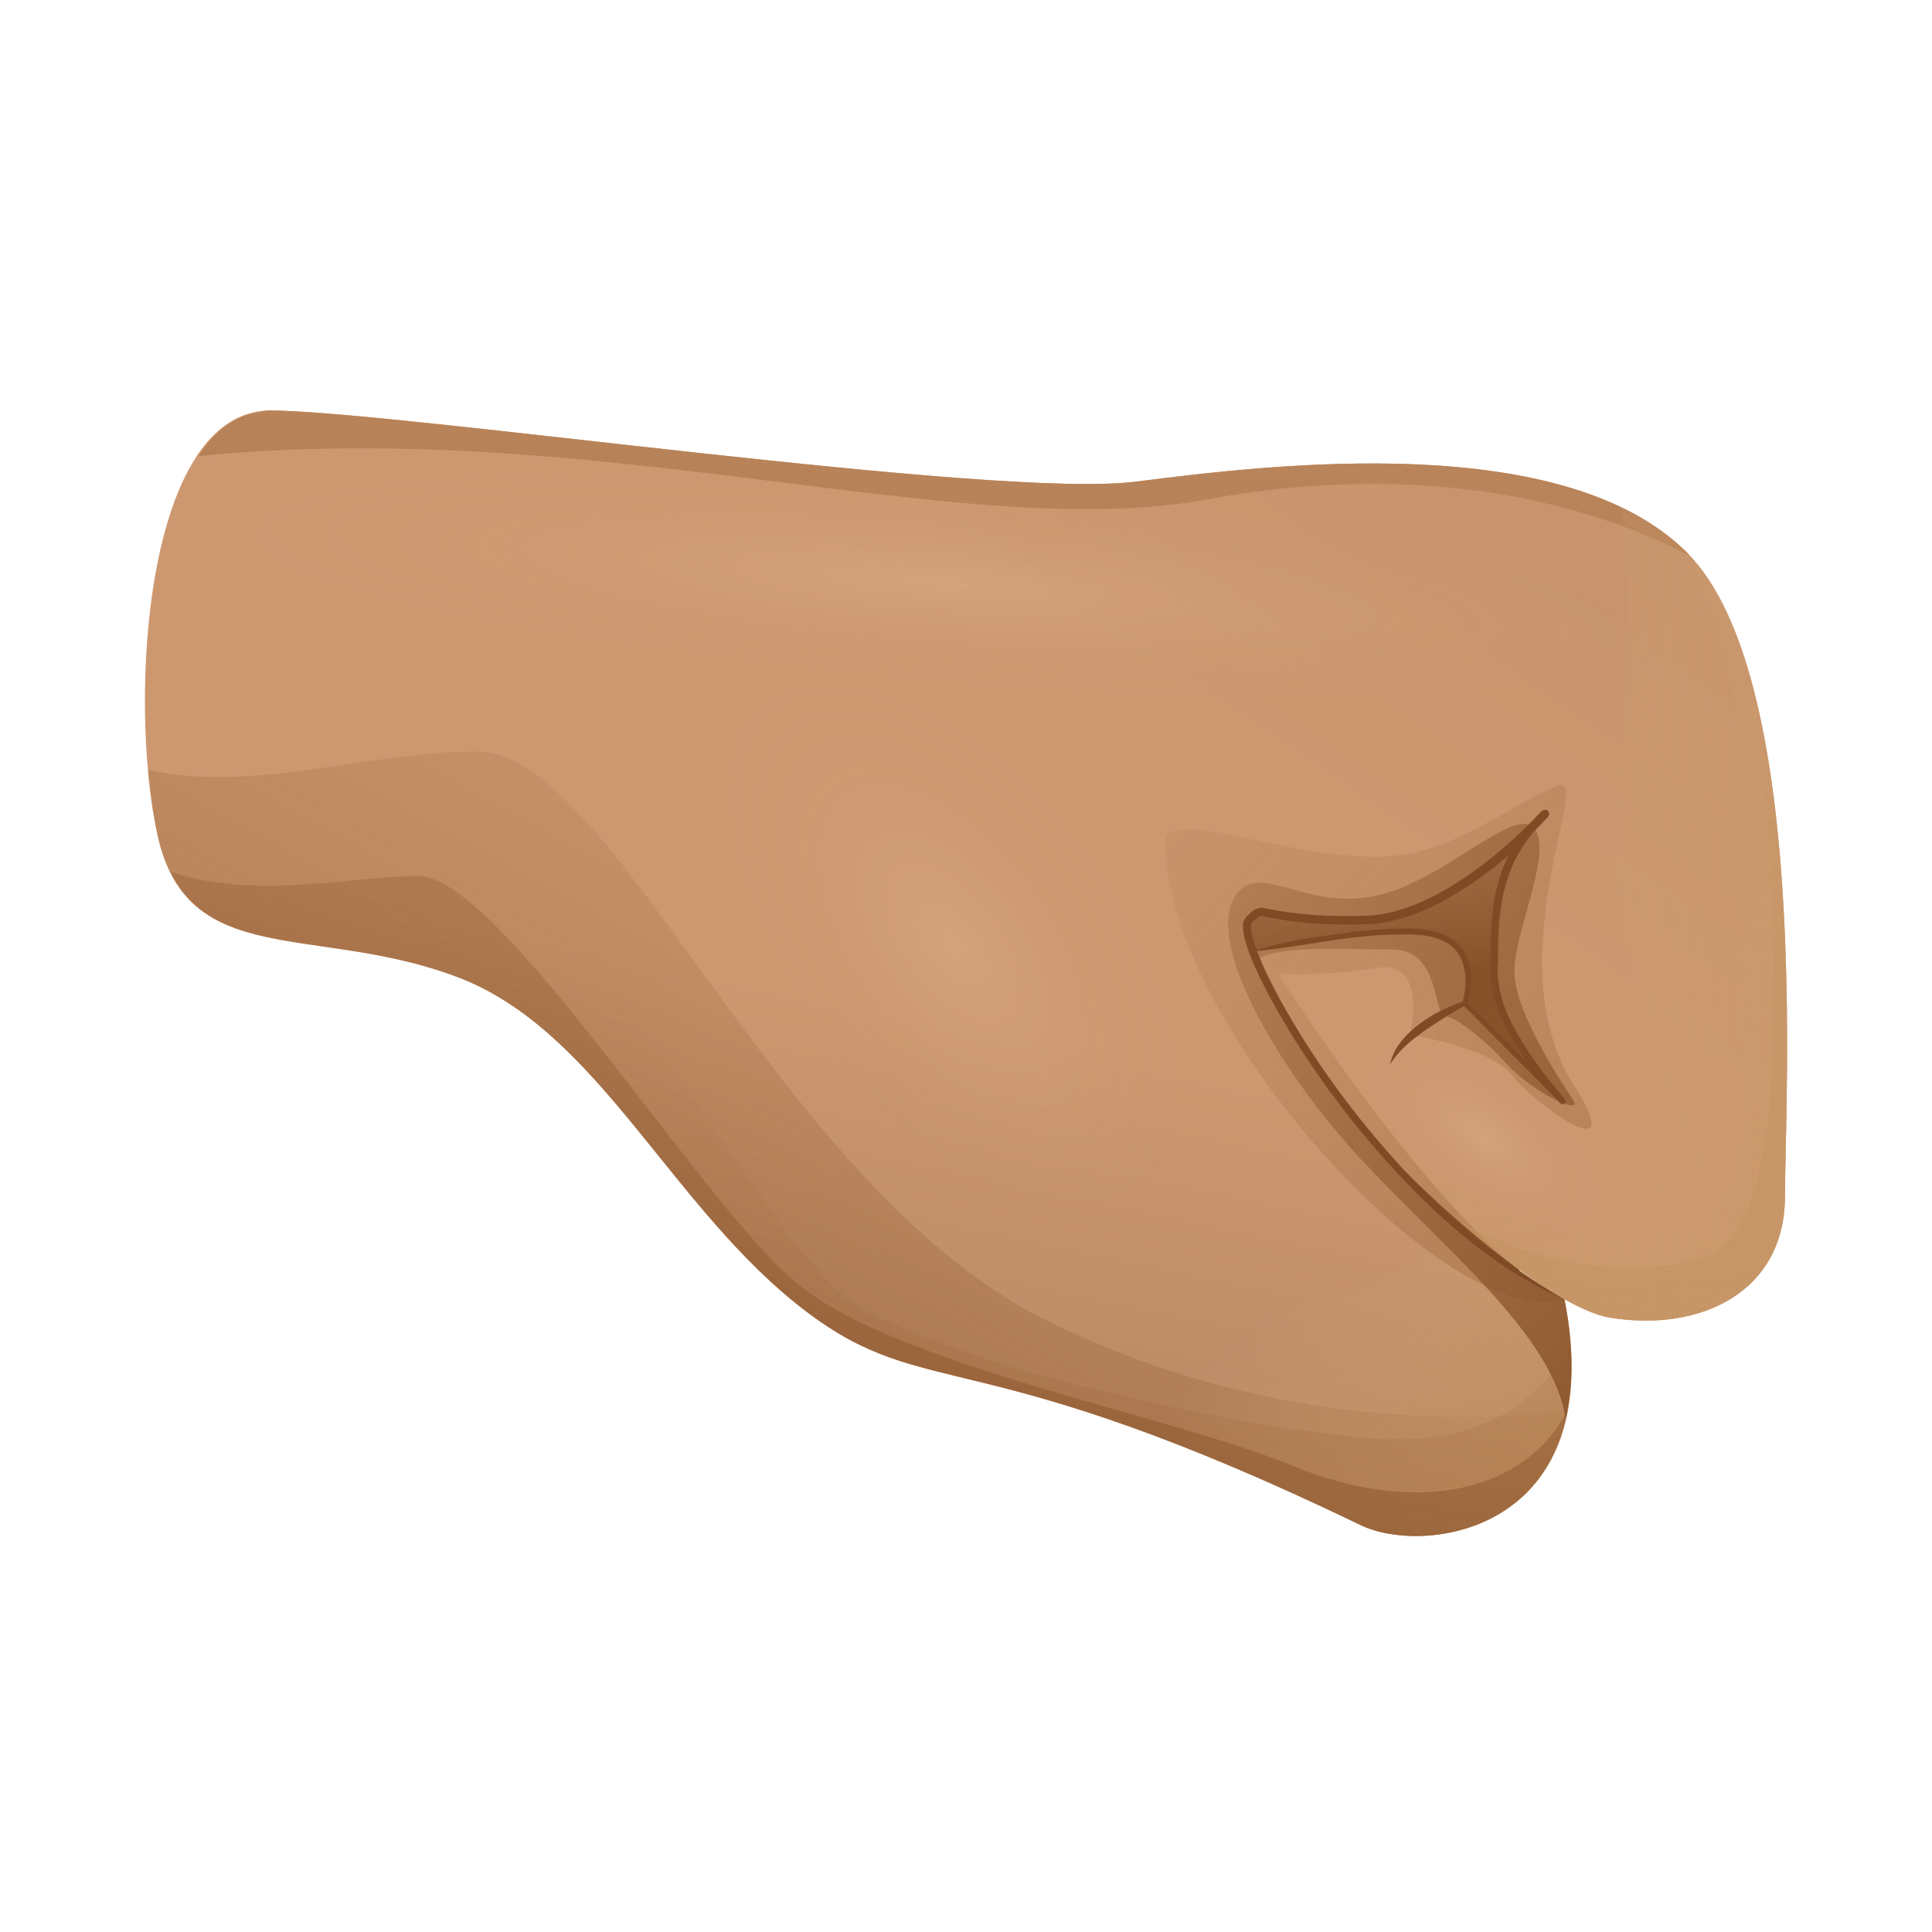 <?xml version="1.0" encoding="utf-8"?><!-- Скачано с сайта svg4.ru / Downloaded from svg4.ru -->
<svg width="800px" height="800px" viewBox="0 0 80 80" fill="none" xmlns="http://www.w3.org/2000/svg">
<path d="M49.117 36.413C45.217 40.861 45.672 47.636 50.129 51.546C54.587 55.456 61.368 55.023 65.267 50.575C69.167 46.128 68.713 39.352 64.255 35.443C59.792 31.533 53.016 31.966 49.117 36.413Z" fill="url(#paint0_linear)"/>
<path d="M49.117 36.413C45.217 40.861 45.672 47.636 50.129 51.546C54.587 55.456 61.368 55.023 65.267 50.575C69.167 46.128 68.713 39.352 64.255 35.443C59.792 31.533 53.016 31.966 49.117 36.413Z" fill="url(#paint1_linear)"/>
<path d="M49.117 36.413C45.217 40.861 45.672 47.636 50.129 51.546C54.587 55.456 61.368 55.023 65.267 50.575C69.167 46.128 68.713 39.352 64.255 35.443C59.792 31.533 53.016 31.966 49.117 36.413Z" fill="url(#paint2_linear)"/>
<path d="M18.919 40.444C13.025 38.236 6.031 17 11.188 17C16.345 17 41.261 20.681 47.029 19.945C52.797 19.209 64.766 17.794 69.861 22.889C74.956 27.983 73.912 45.596 73.912 49.526C73.912 53.457 70.477 55.175 66.672 54.559C62.866 53.943 51.883 43.205 51.883 39.4C51.883 39.4 57.714 38.11 59.551 38.726C61.389 39.342 60.658 41.55 60.658 41.55C60.658 41.55 64.156 45.048 64.709 45.601C64.709 45.601 61.885 42.532 61.885 40.444C61.885 38.356 61.639 35.411 63.973 33.694C63.973 33.694 60.105 38.115 56.362 38.115C51.695 38.115 52.494 37.317 51.695 38.115L18.919 40.444Z" fill="url(#paint3_linear)"/>
<path d="M11.183 17C6.025 17 5.289 28.907 6.516 34.555C7.743 40.203 13.02 38.235 18.914 40.448C24.807 42.662 27.777 50.069 33.399 54.318C38.431 58.123 40.373 55.445 56.352 63.155C59.019 64.439 66.661 63.427 64.782 53.801C56.842 49.897 50.892 38.914 51.685 38.115C51.685 38.115 43.526 38.115 39.992 38.115C36.458 38.115 20.882 17 11.183 17Z" fill="url(#paint4_linear)"/>
<path d="M64.912 58.384V58.426C63.91 63.724 58.508 64.189 56.352 63.15C40.373 55.44 38.431 58.118 33.399 54.312C27.777 50.058 24.807 42.651 18.914 40.443C13.02 38.235 7.743 40.198 6.516 34.55C6.344 33.767 6.219 32.853 6.13 31.877C10.447 32.858 15.228 31.115 19.775 31.115C25.423 31.115 32.172 49.155 43.343 54.683C54.514 60.206 64.912 58.384 64.912 58.384Z" fill="url(#paint5_linear)"/>
<path d="M50.218 53.911C53.126 53.781 58.163 54.214 60.178 50.628C61.603 51.886 63.148 52.998 64.787 53.802C66.666 63.427 59.024 64.44 56.357 63.156C40.378 55.446 38.437 58.124 33.404 54.318C28.607 50.691 25.731 44.771 21.331 41.738L21.32 41.717C21.32 41.717 24.196 43.21 30.82 49.286C37.445 55.362 46.658 54.073 50.218 53.911Z" fill="url(#paint6_linear)"/>
<path d="M6.485 34.362C8.75 34.665 12.002 34.873 15.849 34.435C23.335 33.574 31.071 51.129 35.367 53.953C39.663 56.777 53.533 59.601 57.954 59.601C61.222 59.601 63.681 58.181 65.038 55.706C65.602 63.552 58.836 64.356 56.357 63.161C40.378 55.451 38.437 58.129 33.404 54.323C27.782 50.069 24.812 42.662 18.919 40.454C13.025 38.245 7.748 40.208 6.521 34.56C6.506 34.492 6.5 34.425 6.485 34.362Z" fill="url(#paint7_linear)"/>
<path d="M73.912 49.531C73.912 53.457 70.477 55.179 66.672 54.563C64.463 54.208 59.854 50.45 56.362 46.608C62.892 51.588 66.249 51.499 68.76 51.249C73.797 50.742 71.949 43.147 71.949 39.65C71.949 36.152 73.176 29.168 69.861 22.894C74.951 27.988 73.912 45.601 73.912 49.531Z" fill="url(#paint8_linear)"/>
<path d="M10.723 17.068C10.864 17.026 11.021 17 11.188 17C16.345 17 41.261 20.68 47.029 19.944C52.797 19.208 64.766 17.799 69.861 22.888C70.634 23.661 63.357 18.221 49.978 20.68C39.82 22.544 24.812 17.245 8.207 18.884C8.87 17.898 9.695 17.224 10.723 17.068Z" fill="url(#paint9_linear)"/>
<path d="M64.787 53.801C59.87 55.221 48.255 42.286 48.255 34.921C48.255 33.323 52.906 35.474 56.973 35.474C60.147 35.474 62.313 33.386 64.521 32.53C65.977 31.966 61.88 39.775 65.179 44.959C67.543 48.67 63.414 45.601 62.584 44.499C61.754 43.393 58.382 42.845 58.382 42.845C58.382 42.845 59.181 39.713 56.973 40.083C54.765 40.454 52.922 40.308 52.922 40.308C52.922 40.308 60.183 51.776 64.787 53.801Z" fill="url(#paint10_linear)"/>
<path d="M51.048 37.285C52.029 35.322 54.086 38.032 57.516 36.946C60.141 36.116 62.887 33.276 63.571 34.357C64.255 35.437 62.71 38.538 62.71 40.229C62.71 41.915 64.672 44.833 65.132 45.538C65.591 46.243 63.44 45.235 62.339 44.003C61.54 43.111 60.35 42.145 59.844 42.077C59.337 42.009 59.635 39.316 57.657 39.316C55.683 39.316 53.042 39.133 52.003 39.728C53.037 42.218 56.075 47.01 60.136 50.601C60.152 50.612 60.162 50.627 60.178 50.638C60.486 50.909 60.799 51.17 61.123 51.426C61.18 51.468 61.232 51.515 61.285 51.562C61.572 51.792 61.869 52.006 62.167 52.214C62.25 52.277 62.334 52.34 62.422 52.402C62.71 52.601 63.002 52.783 63.294 52.966C63.393 53.029 63.487 53.097 63.587 53.154C63.973 53.384 64.364 53.593 64.756 53.791C64.766 53.796 64.772 53.801 64.782 53.801C65.179 55.822 65.137 57.44 64.824 58.76C64.354 55.31 59.739 51.656 56.32 47.965C52.891 44.249 50.067 39.248 51.048 37.285ZM59.546 38.726C61.389 39.342 60.653 41.55 60.653 41.55C60.653 41.55 64.15 45.047 64.704 45.601C64.704 45.601 61.88 42.531 61.88 40.443C61.88 38.705 61.728 36.372 63.028 34.649C61.655 35.949 58.977 38.11 56.357 38.11C51.69 38.11 52.489 37.311 51.69 38.11C51.549 38.251 51.627 38.721 51.883 39.399C51.941 39.389 57.714 38.115 59.546 38.726Z" fill="url(#paint11_linear)"/>
<path d="M51.878 39.399C53.731 39.227 55.537 38.789 57.385 38.71C58.283 38.684 59.28 38.611 60.006 39.102C60.736 39.608 60.799 40.668 60.559 41.508V41.513C60.548 41.55 60.559 41.592 60.585 41.618L64.62 45.684C64.667 45.731 64.745 45.731 64.798 45.684C64.845 45.637 64.845 45.559 64.803 45.512C64.077 44.687 63.414 43.8 62.861 42.855C62.297 41.9 61.932 40.892 62.031 39.77C62.026 38.669 62.062 37.562 62.381 36.523C62.678 35.479 63.299 34.56 64.093 33.824L63.842 33.579C62.866 34.623 61.775 35.589 60.585 36.382C59.4 37.165 58.069 37.833 56.66 37.917C55.229 37.964 53.783 37.906 52.358 37.604C52.15 37.531 51.836 37.708 51.742 37.839C51.669 37.922 51.622 37.927 51.533 38.073C51.445 38.225 51.471 38.324 51.466 38.434C51.502 38.841 51.627 39.185 51.758 39.535C52.024 40.224 52.358 40.877 52.708 41.519C54.128 44.071 55.871 46.431 57.855 48.571C59.839 50.69 62.104 52.653 64.792 53.806C62.271 52.355 60.037 50.497 58.069 48.373C56.111 46.243 54.384 43.894 52.99 41.367C52.645 40.73 52.322 40.088 52.066 39.42C51.941 39.091 51.826 38.742 51.8 38.423C51.794 38.251 51.805 38.246 51.972 38.089C52.123 37.959 52.155 37.912 52.316 37.943C53.731 38.251 55.219 38.319 56.68 38.272C58.189 38.183 59.567 37.489 60.783 36.695C62.015 35.886 63.111 34.905 64.103 33.819C64.166 33.746 64.166 33.636 64.093 33.574C64.025 33.511 63.921 33.516 63.853 33.579C63.028 34.357 62.376 35.343 62.068 36.445C61.744 37.536 61.718 38.679 61.728 39.786C61.728 40.323 61.723 40.929 61.916 41.472C62.088 42.014 62.334 42.526 62.621 43.011C63.195 43.977 63.868 44.865 64.615 45.7L64.792 45.528L60.726 41.492L60.752 41.597L60.757 41.587C61.029 40.715 61.034 39.53 60.162 38.903C59.301 38.34 58.288 38.449 57.375 38.47C56.44 38.522 55.516 38.642 54.598 38.789C53.679 38.919 52.76 39.086 51.878 39.399Z" fill="#804B24"/>
<path d="M60.768 41.007L60.569 41.524L60.616 41.467C59.953 41.675 59.327 41.983 58.768 42.406C58.225 42.819 57.688 43.377 57.563 44.077C57.923 43.487 58.434 43.074 58.977 42.688C59.52 42.307 60.094 41.957 60.679 41.623L60.705 41.608C60.721 41.597 60.731 41.581 60.731 41.566L60.768 41.007Z" fill="#804B24"/>
<path d="M70.597 52.047C74.721 50.727 73.238 36.273 72.93 30.322L73.024 30.39C74.408 37.536 73.912 46.812 73.912 49.532C73.912 53.457 70.477 55.179 66.671 54.564C65.252 54.334 62.83 52.684 60.355 50.518C62.751 51.938 66.927 53.222 70.597 52.047Z" fill="url(#paint12_linear)"/>
<path d="M7.059 36.105C10.614 37.28 14.659 36.273 17.322 36.273C20.636 36.273 28.738 49.406 32.788 52.966C36.839 56.526 48.13 58.489 53.533 60.697C58.789 62.848 63.206 61.725 64.912 58.385C63.931 63.719 58.518 64.194 56.357 63.156C40.378 55.446 38.437 58.123 33.404 54.318C27.782 50.064 24.812 42.657 18.919 40.449C13.657 38.47 8.891 39.812 7.059 36.105Z" fill="url(#paint13_linear)"/>
<path d="M67.073 37.097C66.567 32.807 68.097 26.47 67.136 21.03C68.165 21.526 69.099 22.127 69.861 22.894C74.956 27.989 73.912 45.601 73.912 49.532C73.912 53.457 70.477 55.18 66.672 54.564C65.654 54.402 64.114 53.494 62.412 52.209C72.434 48.67 67.93 44.343 67.073 37.097Z" fill="url(#paint14_linear)"/>
<path opacity="0.16" d="M31.849 29.235C28.753 31.313 30.805 37.41 34.401 43.22C37.34 47.97 43.51 51.368 46.481 49.265C49.451 47.161 51.706 44.749 44.857 35.364C40.817 29.825 34.871 27.205 31.849 29.235Z" fill="url(#paint15_radial)"/>
<path opacity="0.16" d="M10.822 22.048C10.311 24.277 24.092 26.574 39.46 28.134C52.024 29.408 66.593 28.771 66.886 26.579C67.178 24.381 65.93 22.304 39.663 20.179C24.186 18.926 11.318 19.871 10.822 22.048Z" fill="url(#paint16_radial)"/>
<path opacity="0.16" d="M57.161 43.988C56.252 45.105 57.871 47.271 60.047 49.171C61.827 50.727 64.667 51.432 65.523 50.32C66.379 49.208 66.922 48.044 63.002 45.074C60.7 43.325 58.048 42.897 57.161 43.988Z" fill="url(#paint17_radial)"/>
<defs>
<linearGradient id="paint0_linear" x1="65.267" y1="50.583" x2="49.115" y2="36.42" gradientUnits="userSpaceOnUse">
<stop offset="0.001" stop-color="#FFCB4B"/>
<stop offset="1" stop-color="#FFD748"/>
</linearGradient>
<linearGradient id="paint1_linear" x1="57.734" y1="42.154" x2="52.885" y2="54.122" gradientUnits="userSpaceOnUse">
<stop offset="0.001" stop-color="#BE8D68"/>
<stop offset="1" stop-color="#CD9870"/>
</linearGradient>
<linearGradient id="paint2_linear" x1="55.039" y1="28.78" x2="56.788" y2="40.748" gradientUnits="userSpaceOnUse">
<stop stop-color="#A46C3F" stop-opacity="0"/>
<stop offset="1" stop-color="#804B24"/>
</linearGradient>
<linearGradient id="paint3_linear" x1="70.512" y1="-7.129" x2="46.208" y2="28.222" gradientUnits="userSpaceOnUse">
<stop offset="0.001" stop-color="#BE8D68"/>
<stop offset="1" stop-color="#CD9870"/>
</linearGradient>
<linearGradient id="paint4_linear" x1="33.145" y1="53.249" x2="35.6" y2="41.465" gradientUnits="userSpaceOnUse">
<stop offset="0.001" stop-color="#BE8D68"/>
<stop offset="1" stop-color="#CD9870"/>
</linearGradient>
<linearGradient id="paint5_linear" x1="42.977" y1="31.881" x2="13.517" y2="85.828" gradientUnits="userSpaceOnUse">
<stop stop-color="#A46C3F" stop-opacity="0"/>
<stop offset="1" stop-color="#804B24"/>
</linearGradient>
<linearGradient id="paint6_linear" x1="50.77" y1="56.097" x2="62.922" y2="69.17" gradientUnits="userSpaceOnUse">
<stop stop-color="#D2A374" stop-opacity="0"/>
<stop offset="1" stop-color="#B88653"/>
</linearGradient>
<linearGradient id="paint7_linear" x1="36.407" y1="42.706" x2="25.237" y2="100.766" gradientUnits="userSpaceOnUse">
<stop stop-color="#A46C3F" stop-opacity="0"/>
<stop offset="1" stop-color="#804B24"/>
</linearGradient>
<linearGradient id="paint8_linear" x1="61.216" y1="10.489" x2="74.964" y2="119.858" gradientUnits="userSpaceOnUse">
<stop stop-color="#D2A374" stop-opacity="0"/>
<stop offset="1" stop-color="#B88653"/>
</linearGradient>
<linearGradient id="paint9_linear" x1="38.448" y1="27.227" x2="42.499" y2="-14.508" gradientUnits="userSpaceOnUse">
<stop stop-color="#B37E53"/>
<stop offset="1" stop-color="#CD9870"/>
</linearGradient>
<linearGradient id="paint10_linear" x1="42.779" y1="24.723" x2="109.309" y2="85.606" gradientUnits="userSpaceOnUse">
<stop stop-color="#A46C3F" stop-opacity="0"/>
<stop offset="1" stop-color="#804B24"/>
</linearGradient>
<linearGradient id="paint11_linear" x1="31.613" y1="27.968" x2="77.816" y2="54.278" gradientUnits="userSpaceOnUse">
<stop stop-color="#A46C3F" stop-opacity="0"/>
<stop offset="1" stop-color="#804B24"/>
</linearGradient>
<linearGradient id="paint12_linear" x1="60.023" y1="-30.489" x2="73.035" y2="106.007" gradientUnits="userSpaceOnUse">
<stop stop-color="#D2A374" stop-opacity="0"/>
<stop offset="1" stop-color="#B88653"/>
</linearGradient>
<linearGradient id="paint13_linear" x1="43.802" y1="7.863" x2="27.15" y2="91.765" gradientUnits="userSpaceOnUse">
<stop stop-color="#A46C3F" stop-opacity="0"/>
<stop offset="1" stop-color="#804B24"/>
</linearGradient>
<linearGradient id="paint14_linear" x1="60.508" y1="37.375" x2="101.384" y2="40.198" gradientUnits="userSpaceOnUse">
<stop stop-color="#D2A374" stop-opacity="0"/>
<stop offset="1" stop-color="#B88653"/>
</linearGradient>
<radialGradient id="paint15_radial" cx="0" cy="0" r="1" gradientUnits="userSpaceOnUse" gradientTransform="translate(39.426 39.064) rotate(-126.156) scale(12.73 6.658)">
<stop stop-color="#F8DBBA"/>
<stop offset="1" stop-color="#CD9870" stop-opacity="0"/>
</radialGradient>
<radialGradient id="paint16_radial" cx="0" cy="0" r="1" gradientUnits="userSpaceOnUse" gradientTransform="translate(38.876 24.125) rotate(-175.382) scale(28.871 4.046)">
<stop stop-color="#F8DBBA"/>
<stop offset="1" stop-color="#CD9870" stop-opacity="0"/>
</radialGradient>
<radialGradient id="paint17_radial" cx="0" cy="0" r="1" gradientUnits="userSpaceOnUse" gradientTransform="translate(61.425 47.05) rotate(-142.868) scale(5.385 2.572)">
<stop stop-color="#F8DBBA"/>
<stop offset="1" stop-color="#CD9870" stop-opacity="0"/>
</radialGradient>
</defs>
</svg>